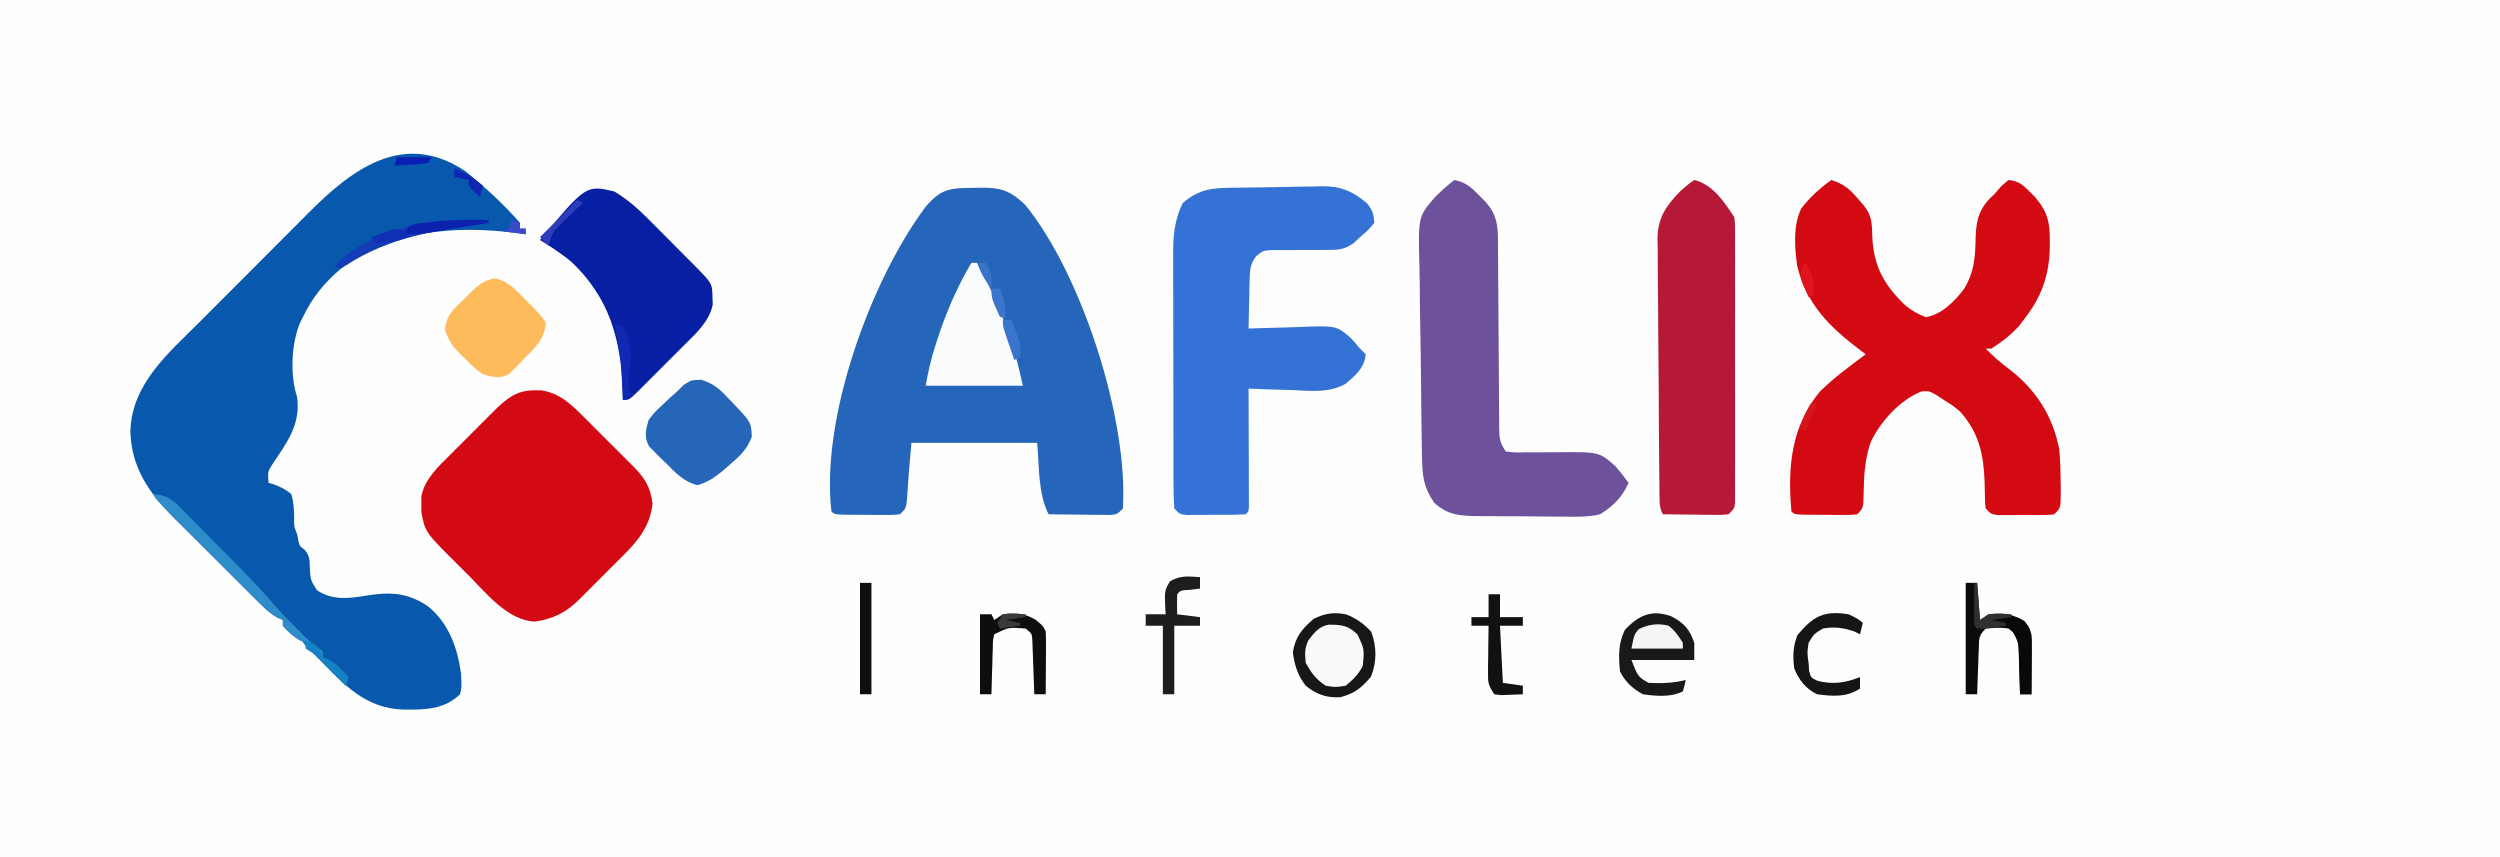 <svg xmlns="http://www.w3.org/2000/svg" width="875" height="300"><rect width="100%" height="100%" fill="#808080" stroke="none"/><path d="M0 0 C288.75 0 577.5 0 875 0 C875 99 875 198 875 300 C586.25 300 297.5 300 0 300 C0 201 0 102 0 0 Z " fill="#FEFEFE" transform="translate(0,0)"></path><path d="M0 0 C6.813 5.415 13.41 11.589 19.18 18.117 C19.18 18.777 19.18 19.437 19.18 20.117 C19.84 20.117 20.5 20.117 21.18 20.117 C21.18 20.777 21.18 21.437 21.18 22.117 C20.105 21.96 19.03 21.803 17.922 21.641 C-3.714 18.971 -25.662 20.61 -43.496 34.148 C-49.358 39.081 -53.485 44.226 -56.82 51.117 C-57.159 51.8 -57.498 52.484 -57.848 53.188 C-60.898 60.582 -61.343 71.548 -58.82 79.117 C-57.584 88.852 -62.334 94.86 -67.551 102.727 C-69.133 105.255 -69.133 105.255 -68.82 109.117 C-68.254 109.278 -67.689 109.439 -67.105 109.605 C-64.602 110.534 -62.84 111.354 -60.82 113.117 C-60.024 116.009 -59.884 118.564 -59.855 121.559 C-59.948 124.24 -59.948 124.24 -58.82 127.117 C-58.697 127.777 -58.573 128.437 -58.445 129.117 C-57.984 131.207 -57.984 131.207 -56.309 132.434 C-54.33 134.671 -54.458 136.107 -54.383 139.055 C-54.102 143.187 -54.102 143.187 -51.883 146.68 C-46.793 150.227 -40.848 149.633 -34.883 148.617 C-26.403 147.233 -20.241 147.409 -12.977 152.363 C-5.76 158.233 -2.649 166.921 -1.434 176.008 C-1.229 180.827 -1.229 180.827 -1.82 183.117 C-7.42 188.501 -14.034 188.517 -21.369 188.481 C-35.225 188.146 -42.752 179.379 -51.938 169.938 C-53.698 168.053 -53.698 168.053 -55.82 167.117 C-55.82 166.457 -55.82 165.797 -55.82 165.117 C-56.687 164.746 -56.687 164.746 -57.57 164.367 C-60.15 162.934 -61.882 161.333 -63.82 159.117 C-63.82 158.457 -63.82 157.797 -63.82 157.117 C-64.395 156.867 -64.97 156.617 -65.562 156.359 C-68.135 154.944 -69.876 153.323 -71.959 151.253 C-72.763 150.459 -73.568 149.664 -74.396 148.845 C-75.257 147.983 -76.117 147.122 -77.004 146.234 C-77.896 145.346 -78.789 144.458 -79.709 143.543 C-81.596 141.661 -83.482 139.776 -85.365 137.889 C-87.761 135.486 -90.169 133.096 -92.58 130.708 C-94.895 128.411 -97.199 126.103 -99.504 123.797 C-100.362 122.948 -101.221 122.098 -102.105 121.223 C-110.815 112.447 -116.829 103.731 -117.195 91.055 C-116.694 74.548 -104.094 63.927 -93.148 53.012 C-91.701 51.56 -90.254 50.107 -88.807 48.654 C-85.782 45.621 -82.753 42.593 -79.719 39.57 C-75.849 35.712 -71.996 31.838 -68.147 27.96 C-65.165 24.959 -62.173 21.968 -59.179 18.98 C-57.756 17.556 -56.335 16.129 -54.917 14.699 C-39.548 -0.786 -21.481 -14.34 0 0 Z " fill="#0858AE" transform="translate(162.82,59.883)"></path><path d="M0 0 C0.903 -0.021 1.806 -0.041 2.736 -0.062 C9.647 -0.103 12.931 1.094 18 5.938 C37.969 30.401 54.176 81.432 52.188 112.25 C50.188 114.25 50.188 114.25 47.757 114.477 C46.762 114.467 45.767 114.456 44.742 114.445 C43.128 114.436 43.128 114.436 41.48 114.426 C40.353 114.409 39.225 114.392 38.062 114.375 C36.359 114.361 36.359 114.361 34.621 114.348 C31.81 114.324 28.999 114.291 26.188 114.25 C22.413 106.702 22.988 97.651 22.188 89.25 C7.668 89.25 -6.853 89.25 -21.812 89.25 C-22.437 96.117 -23.013 102.941 -23.434 109.816 C-23.812 112.25 -23.812 112.25 -25.812 114.25 C-28.135 114.493 -28.135 114.493 -31.004 114.48 C-32.031 114.479 -33.057 114.477 -34.115 114.475 C-35.191 114.462 -36.267 114.45 -37.375 114.438 C-38.455 114.437 -39.534 114.436 -40.646 114.436 C-48.672 114.39 -48.672 114.39 -49.812 113.25 C-53.639 80.833 -36.146 32.43 -16.832 6.602 C-11.4 0.217 -8.177 0.046 0 0 Z " fill="#2566BB" transform="translate(340.812,65.75)"></path><path d="M0 0 C4.225 1.359 6.389 3.137 9.25 6.5 C9.936 7.294 10.622 8.088 11.328 8.906 C14.336 12.673 14.146 15.341 14.312 20.125 C14.878 30.469 18.521 36.881 26 44 C28.371 45.891 30.128 46.83 33 48 C38.573 47.164 43.238 42.335 46.523 37.98 C49.787 32.444 50.301 27.644 50.438 21.375 C50.571 15.269 51.074 11.086 55.383 6.52 C55.916 6.018 56.45 5.517 57 5 C57.677 4.201 57.677 4.201 58.367 3.387 C59.625 1.938 59.625 1.938 62 0 C65.475 0.317 67.184 1.802 69.562 4.25 C70.141 4.833 70.72 5.415 71.316 6.016 C75.726 11.213 76.523 14.979 76.438 21.625 C76.431 22.424 76.425 23.223 76.419 24.046 C76.179 33.187 73.602 40.701 68 48 C67.237 49.011 66.474 50.021 65.688 51.062 C62.656 54.376 59.774 56.579 56 59 C55.34 59 54.68 59 54 59 C56.632 61.733 59.321 64.067 62.375 66.312 C71.597 73.463 77.488 82.575 79.723 94.195 C80.126 98.275 80.213 102.339 80.25 106.438 C80.264 107.647 80.264 107.647 80.279 108.881 C80.246 114.754 80.246 114.754 78 117 C75.785 117.259 75.785 117.259 73.062 117.266 C72.085 117.268 71.108 117.271 70.102 117.273 C69.078 117.266 68.055 117.258 67 117.25 C65.976 117.258 64.953 117.265 63.898 117.273 C62.921 117.271 61.944 117.268 60.938 117.266 C60.039 117.263 59.141 117.261 58.215 117.259 C56 117 56 117 54 115 C53.745 113.188 53.745 113.188 53.727 111 C53.7 109.799 53.7 109.799 53.673 108.575 C53.657 107.725 53.641 106.875 53.625 106 C53.273 96.078 51.749 88.611 45 81 C42.405 78.902 42.405 78.902 39.562 77.125 C38.636 76.509 37.709 75.893 36.754 75.258 C34.13 73.828 34.13 73.828 31.527 74.004 C24.048 76.952 17.191 84.461 13.812 91.625 C11.731 97.44 11.377 103.261 11.275 109.389 C11.181 114.819 11.181 114.819 9 117 C6.769 117.243 6.769 117.243 4.027 117.23 C3.046 117.229 2.064 117.227 1.053 117.225 C0.025 117.212 -1.003 117.2 -2.062 117.188 C-3.094 117.187 -4.126 117.186 -5.189 117.186 C-12.86 117.14 -12.86 117.14 -14 116 C-15.399 100.588 -14.128 86.306 -4 74 C0.915 69.174 6.485 65.106 12 61 C11.443 60.587 10.886 60.175 10.312 59.75 C-0.557 51.524 -8.724 43.598 -12 30 C-12.882 23.428 -13.469 16.131 -10.609 10.035 C-7.607 6.113 -4.058 2.828 0 0 Z " fill="#D40A13" transform="translate(641,63)"></path><path d="M0 0 C0.912 -0.023 1.823 -0.045 2.762 -0.068 C6.929 -0.14 11.095 -0.197 15.262 -0.235 C17.453 -0.262 19.644 -0.303 21.834 -0.358 C25.008 -0.438 28.18 -0.471 31.355 -0.494 C32.324 -0.527 33.293 -0.56 34.291 -0.594 C40.889 -0.575 44.577 1.095 49.695 5.23 C51.698 7.609 52.215 9.131 52.374 12.225 C50.249 14.787 50.249 14.787 47.374 17.225 C46.628 17.925 45.882 18.626 45.113 19.348 C41.719 21.674 39.767 21.709 35.683 21.693 C33.772 21.715 33.772 21.715 31.822 21.736 C30.485 21.735 29.148 21.731 27.812 21.725 C25.184 21.713 22.561 21.727 19.933 21.756 C18.19 21.749 18.19 21.749 16.411 21.742 C13.312 22.003 13.312 22.003 11.002 23.915 C9.041 26.697 8.84 28.265 8.765 31.646 C8.733 32.671 8.7 33.696 8.667 34.752 C8.646 36.347 8.646 36.347 8.624 37.975 C8.595 39.054 8.565 40.133 8.534 41.244 C8.464 43.904 8.411 46.564 8.374 49.225 C9.271 49.188 10.169 49.151 11.093 49.114 C14.455 48.993 17.816 48.906 21.179 48.84 C22.629 48.805 24.078 48.757 25.526 48.697 C39.102 48.14 39.102 48.14 44.249 52.627 C45.327 53.794 46.376 54.989 47.374 56.225 C48.034 56.885 48.694 57.545 49.374 58.225 C48.986 62.962 45.788 65.612 42.351 68.549 C36.459 71.866 29.859 71.041 23.312 70.725 C21.859 70.684 20.407 70.648 18.954 70.615 C15.425 70.528 11.901 70.39 8.374 70.225 C8.382 72.171 8.382 72.171 8.39 74.156 C8.408 78.951 8.42 83.746 8.429 88.541 C8.434 90.62 8.441 92.699 8.45 94.778 C8.462 97.759 8.467 100.74 8.472 103.721 C8.477 104.656 8.482 105.592 8.488 106.555 C8.488 107.847 8.488 107.847 8.488 109.164 C8.49 109.925 8.492 110.687 8.495 111.472 C8.374 113.225 8.374 113.225 7.374 114.225 C3.568 114.477 -0.25 114.41 -4.063 114.412 C-5.139 114.424 -6.215 114.437 -7.323 114.449 C-8.35 114.451 -9.376 114.453 -10.434 114.455 C-11.854 114.461 -11.854 114.461 -13.303 114.468 C-15.626 114.225 -15.626 114.225 -17.626 112.225 C-17.83 109.168 -17.909 106.202 -17.9 103.144 C-17.906 102.203 -17.911 101.261 -17.916 100.291 C-17.93 97.163 -17.929 94.036 -17.927 90.908 C-17.93 88.735 -17.935 86.563 -17.939 84.39 C-17.947 79.826 -17.947 75.262 -17.941 70.698 C-17.936 64.863 -17.952 59.028 -17.976 53.193 C-17.991 48.7 -17.991 44.207 -17.988 39.714 C-17.989 37.564 -17.994 35.414 -18.004 33.264 C-18.016 30.246 -18.01 27.229 -17.998 24.211 C-18.006 23.33 -18.013 22.449 -18.021 21.541 C-17.973 15.778 -17.23 10.438 -14.626 5.225 C-9.972 1.264 -5.966 0.141 0 0 Z " fill="#3472D6" transform="translate(428.626,65.775)"></path><path d="M0 0 C0.813 -0.008 1.627 -0.015 2.465 -0.023 C9.054 0.987 13.214 5.081 17.703 9.617 C18.311 10.223 18.92 10.828 19.546 11.452 C20.824 12.727 22.098 14.007 23.368 15.29 C25.31 17.247 27.267 19.189 29.227 21.129 C30.47 22.374 31.712 23.62 32.953 24.867 C33.536 25.444 34.12 26.022 34.721 26.616 C38.734 30.7 40.778 33.866 41.438 39.688 C40.669 47.243 36.502 52.548 31.23 57.738 C30.676 58.297 30.121 58.856 29.549 59.431 C28.383 60.6 27.212 61.763 26.037 62.922 C24.251 64.687 22.487 66.472 20.725 68.26 C19.582 69.4 18.438 70.538 17.293 71.676 C16.773 72.204 16.253 72.732 15.717 73.276 C11.078 77.8 6.704 79.992 0.188 80.938 C-9.177 80.485 -16.646 71.139 -22.796 64.907 C-24.255 63.433 -25.729 61.975 -27.205 60.518 C-38.159 49.594 -38.159 49.594 -39.469 42.496 C-39.458 41.611 -39.448 40.725 -39.438 39.812 C-39.448 38.924 -39.458 38.036 -39.469 37.121 C-38.288 31.02 -33.531 26.669 -29.254 22.426 C-28.717 21.886 -28.179 21.347 -27.625 20.792 C-26.496 19.661 -25.364 18.532 -24.229 17.406 C-22.501 15.689 -20.784 13.961 -19.068 12.232 C-17.964 11.13 -16.859 10.027 -15.754 8.926 C-15.245 8.413 -14.737 7.901 -14.213 7.373 C-9.886 3.102 -6.245 -0.059 0 0 Z " fill="#D30913" transform="translate(186.938,136.625)"></path><path d="M0 0 C4.007 0.819 5.749 2.374 8.625 5.312 C9.401 6.092 10.177 6.872 10.977 7.676 C14.875 12.154 15.295 15.737 15.287 21.567 C15.294 22.323 15.301 23.08 15.308 23.859 C15.321 25.498 15.33 27.137 15.336 28.777 C15.344 31.37 15.364 33.962 15.388 36.555 C15.444 42.993 15.48 49.431 15.516 55.869 C15.547 61.313 15.586 66.757 15.636 72.201 C15.656 74.757 15.664 77.314 15.672 79.87 C15.685 81.435 15.699 82.999 15.713 84.563 C15.712 85.275 15.711 85.987 15.71 86.721 C15.756 90.371 15.917 91.875 18 95 C21.17 95.413 21.17 95.413 24.914 95.301 C26.329 95.308 27.745 95.317 29.16 95.326 C31.385 95.324 33.61 95.313 35.834 95.285 C50.779 95.14 50.779 95.14 56.533 100.321 C58.127 102.146 59.58 104.037 61 106 C58.797 110.939 55.631 114.214 51 117 C46.997 117.951 43.154 117.914 39.055 117.824 C37.926 117.824 36.797 117.823 35.635 117.823 C33.259 117.815 30.884 117.789 28.509 117.748 C24.879 117.688 21.252 117.686 17.621 117.693 C15.307 117.678 12.993 117.659 10.68 117.637 C9.598 117.635 8.517 117.634 7.403 117.633 C1.322 117.499 -2.395 117.105 -7 113 C-10.683 107.665 -11.186 103.715 -11.288 97.334 C-11.306 96.437 -11.324 95.539 -11.342 94.614 C-11.497 86.306 -11.584 77.998 -11.652 69.689 C-11.698 64.111 -11.765 58.534 -11.885 52.957 C-12 47.559 -12.06 42.164 -12.083 36.766 C-12.1 34.716 -12.137 32.666 -12.194 30.616 C-12.66 12.906 -12.66 12.906 -6.987 6.242 C-4.775 3.974 -2.49 1.96 0 0 Z " fill="#6D529B" transform="translate(509,63)"></path><path d="M0 0 C6.56 1.59 10.436 7.654 14 13 C14.252 14.957 14.252 14.957 14.254 17.22 C14.26 18.079 14.265 18.939 14.271 19.824 C14.267 20.764 14.263 21.704 14.259 22.672 C14.262 23.664 14.266 24.656 14.269 25.678 C14.278 28.964 14.272 32.25 14.266 35.535 C14.267 37.813 14.269 40.091 14.271 42.369 C14.274 47.144 14.27 51.92 14.261 56.696 C14.249 62.828 14.256 68.961 14.268 75.094 C14.275 79.797 14.273 84.501 14.268 89.204 C14.266 91.466 14.268 93.728 14.273 95.99 C14.278 99.146 14.27 102.302 14.259 105.457 C14.263 106.399 14.267 107.341 14.271 108.311 C14.265 109.168 14.26 110.025 14.254 110.907 C14.253 111.654 14.252 112.4 14.252 113.169 C14 115 14 115 12 117 C9.662 117.227 9.662 117.227 6.773 117.195 C5.742 117.189 4.711 117.182 3.648 117.176 C2.028 117.151 2.028 117.151 0.375 117.125 C-0.713 117.116 -1.801 117.107 -2.922 117.098 C-5.615 117.074 -8.307 117.041 -11 117 C-12.133 114.734 -12.14 113.465 -12.167 110.948 C-12.179 110.1 -12.19 109.252 -12.202 108.378 C-12.21 107.446 -12.217 106.513 -12.225 105.552 C-12.242 104.081 -12.242 104.081 -12.259 102.581 C-12.37 92.309 -12.417 82.037 -12.46 71.764 C-12.482 66.892 -12.524 62.02 -12.583 57.148 C-12.654 51.265 -12.691 45.382 -12.703 39.499 C-12.713 37.259 -12.736 35.02 -12.771 32.78 C-12.817 29.637 -12.819 26.497 -12.811 23.353 C-12.834 22.435 -12.858 21.517 -12.882 20.571 C-12.789 13.274 -9.999 9.182 -5 4 C-2.062 1.438 -2.062 1.438 0 0 Z " fill="#B61937" transform="translate(593,63)"></path><path d="M0 0 C4.673 2.82 8.381 6.099 12.203 9.973 C12.767 10.537 13.331 11.101 13.912 11.683 C15.094 12.868 16.274 14.055 17.451 15.245 C19.253 17.066 21.064 18.878 22.875 20.689 C24.027 21.846 25.178 23.003 26.328 24.16 C26.868 24.701 27.407 25.242 27.963 25.799 C34.287 32.203 34.287 32.203 34.375 37.312 C34.403 38.051 34.432 38.79 34.461 39.551 C33.339 45.511 28.374 49.924 24.211 54.055 C23.666 54.601 23.122 55.148 22.561 55.71 C21.419 56.854 20.274 57.995 19.127 59.134 C17.366 60.884 15.616 62.644 13.867 64.406 C12.753 65.519 11.639 66.631 10.523 67.742 C9.999 68.27 9.475 68.798 8.936 69.342 C5.23 73 5.23 73 3 73 C2.974 71.851 2.948 70.703 2.922 69.52 C2.353 51.791 -1.764 37.123 -15.125 24.535 C-18.553 21.728 -22.236 19.33 -26 17 C-9.877 -2.268 -9.877 -2.268 0 0 Z " fill="#071FA3" transform="translate(215,67)"></path><path d="M0 0 C0.66 0 1.32 0 2 0 C6.3 7.895 9.845 15.826 12.812 24.312 C13.247 25.547 13.247 25.547 13.69 26.806 C15.536 32.219 16.738 37.322 18 43 C6.78 43 -4.44 43 -16 43 C-15.212 38.269 -14.188 33.917 -12.75 29.375 C-12.529 28.675 -12.308 27.975 -12.08 27.254 C-8.993 17.671 -5.142 8.665 0 0 Z " fill="#FAFBFD" transform="translate(340,92)"></path><path d="M0 0 C4.147 1.261 6.443 3.214 9.297 6.328 C9.999 7.045 9.999 7.045 10.715 7.777 C17.449 14.816 17.449 14.816 17.672 19.953 C16.034 24.503 13.163 26.97 9.547 30.078 C8.877 30.665 8.206 31.251 7.516 31.855 C4.569 34.263 2.242 35.89 -1.453 36.891 C-6.22 35.6 -9.039 32.532 -12.453 29.078 C-13.147 28.418 -13.84 27.758 -14.555 27.078 C-15.202 26.418 -15.849 25.758 -16.516 25.078 C-17.105 24.48 -17.694 23.882 -18.301 23.266 C-20.088 19.873 -19.449 17.709 -18.453 14.078 C-16.344 11.348 -16.344 11.348 -13.703 8.891 C-12.842 8.072 -11.981 7.254 -11.094 6.41 C-10.222 5.641 -9.351 4.871 -8.453 4.078 C-7.664 3.298 -6.875 2.518 -6.062 1.715 C-3.453 0.078 -3.453 0.078 0 0 Z " fill="#2566B8" transform="translate(245.453,132.922)"></path><path d="M0 0 C4.816 1.035 7.411 4.176 10.781 7.598 C11.822 8.622 11.822 8.622 12.883 9.668 C16.611 13.574 16.611 13.574 17.781 15.598 C17.498 21.431 13.657 24.63 9.781 28.598 C9.196 29.219 8.611 29.84 8.008 30.48 C7.438 31.035 6.868 31.589 6.281 32.16 C5.776 32.656 5.271 33.153 4.75 33.664 C1.453 35.228 -0.76 34.541 -4.219 33.598 C-6.649 31.994 -8.587 30.071 -10.594 27.973 C-11.126 27.463 -11.659 26.954 -12.207 26.43 C-14.842 23.755 -16.167 21.739 -17.48 18.164 C-17.092 12.875 -14.405 10.678 -10.656 7.16 C-10.034 6.524 -9.412 5.888 -8.771 5.232 C-5.845 2.385 -4.078 0.757 0 0 Z " fill="#FEBB5B" transform="translate(173.219,97.402)"></path><path d="M0 0 C3.612 1.345 6.324 3.259 8.938 6.125 C10.865 11.339 10.941 16.723 8.812 21.875 C5.512 25.744 3.195 27.687 -1.812 29 C-6.598 29.353 -10.283 28.01 -14 25 C-16.812 21.35 -17.874 17.911 -18.5 13.375 C-17.699 7.969 -15.321 5.141 -11.25 1.625 C-7.359 -0.321 -4.227 -0.808 0 0 Z " fill="#F8F9F9" transform="translate(471,215)"></path><path d="M0 0 C4.396 2.216 6.479 4.535 8.102 9.309 C8.102 11.289 8.102 13.269 8.102 15.309 C0.842 15.309 -6.418 15.309 -13.898 15.309 C-11.56 21.226 -11.56 21.226 -7.898 23.309 C-3.353 23.529 0.667 23.417 5.102 22.309 C4.727 24.246 4.727 24.246 4.102 26.309 C-0.13 28.424 -5.316 27.946 -9.898 27.309 C-13.447 25.361 -16.083 22.94 -17.898 19.309 C-18.425 14.026 -18.54 9.64 -16.211 4.809 C-11.544 -0.237 -6.871 -2.503 0 0 Z " fill="#1A191A" transform="translate(584.898,215.691)"></path><path d="M0 0 C1.32 0 2.64 0 4 0 C4.33 4.29 4.66 8.58 5 13 C5.99 12.34 6.98 11.68 8 11 C12.879 10.52 15.066 10.507 19.438 12.812 C22 15 22 15 23 18 C23.081 19.627 23.108 21.258 23.098 22.887 C23.094 23.825 23.091 24.762 23.088 25.729 C23.08 26.705 23.071 27.681 23.062 28.688 C23.058 29.676 23.053 30.664 23.049 31.682 C23.037 34.121 23.021 36.561 23 39 C21.68 39 20.36 39 19 39 C18.985 38.41 18.971 37.82 18.956 37.212 C18.881 34.536 18.785 31.862 18.688 29.188 C18.665 28.259 18.642 27.33 18.619 26.373 C18.566 25.034 18.566 25.034 18.512 23.668 C18.486 22.846 18.459 22.024 18.432 21.177 C17.909 18.541 17.103 17.627 15 16 C12.201 15.485 9.882 15.771 7 16 C4.519 18.481 4.71 19.362 4.586 22.789 C4.547 23.73 4.509 24.671 4.469 25.641 C4.438 26.625 4.407 27.61 4.375 28.625 C4.317 30.114 4.317 30.114 4.258 31.633 C4.163 34.088 4.078 36.544 4 39 C2.68 39 1.36 39 0 39 C0 26.13 0 13.26 0 0 Z " fill="#0B0B0B" transform="translate(688,204)"></path><path d="M0 0 C3.612 1.345 6.324 3.259 8.938 6.125 C10.865 11.339 10.941 16.723 8.812 21.875 C5.512 25.744 3.195 27.687 -1.812 29 C-6.598 29.353 -10.283 28.01 -14 25 C-16.812 21.35 -17.874 17.911 -18.5 13.375 C-17.699 7.969 -15.321 5.141 -11.25 1.625 C-7.359 -0.321 -4.227 -0.808 0 0 Z M-13 9 C-14.433 11.866 -14.306 13.813 -14 17 C-11.96 20.658 -10.496 22.669 -7 25 C-3.585 25.584 -3.585 25.584 0 25 C2.63 22.827 4.473 21.053 6 18 C6.534 12.187 6.534 12.187 4.125 7.062 C0.897 3.929 -1.449 3.608 -5.961 3.641 C-9.38 4.243 -10.932 6.368 -13 9 Z " fill="#171717" transform="translate(471,215)"></path><path d="M0 0 C1.32 0 2.64 0 4 0 C4.33 0.66 4.66 1.32 5 2 C5.99 1.34 6.98 0.68 8 0 C12.919 -0.484 15.058 -0.514 19.438 1.875 C22 4 22 4 23 6 C23.084 7.667 23.107 9.338 23.098 11.008 C23.094 11.994 23.091 12.98 23.088 13.996 C23.08 15.029 23.071 16.061 23.062 17.125 C23.058 18.165 23.053 19.206 23.049 20.277 C23.037 22.852 23.021 25.426 23 28 C21.68 28 20.36 28 19 28 C18.98 27.374 18.96 26.749 18.94 26.104 C18.845 23.277 18.735 20.451 18.625 17.625 C18.594 16.64 18.563 15.655 18.531 14.641 C18.493 13.7 18.454 12.759 18.414 11.789 C18.367 10.485 18.367 10.485 18.319 9.155 C18.188 6.79 18.188 6.79 16 5 C10.117 4.49 10.117 4.49 5 7 C4.492 9.219 4.492 9.219 4.488 11.789 C4.453 12.73 4.417 13.671 4.381 14.641 C4.347 16.118 4.347 16.118 4.312 17.625 C4.278 18.618 4.244 19.61 4.209 20.633 C4.126 23.088 4.057 25.544 4 28 C2.68 28 1.36 28 0 28 C0 18.76 0 9.52 0 0 Z " fill="#0F0E0F" transform="translate(343,215)"></path><path d="M0 0 C0 1.32 0 2.64 0 4 C-1.702 4.217 -1.702 4.217 -3.438 4.438 C-6.808 4.612 -6.808 4.612 -8 6 C-8.041 8.333 -8.042 10.667 -8 13 C-5.36 13.33 -2.72 13.66 0 14 C0 14.99 0 15.98 0 17 C-2.97 17 -5.94 17 -9 17 C-9 24.92 -9 32.84 -9 41 C-10.32 41 -11.64 41 -13 41 C-13 33.08 -13 25.16 -13 17 C-14.98 17 -16.96 17 -19 17 C-19 15.68 -19 14.36 -19 13 C-16.69 13 -14.38 13 -12 13 C-12.046 12.397 -12.093 11.793 -12.141 11.172 C-12.431 4.737 -12.431 4.737 -10.5 1.438 C-6.857 -0.657 -4.165 -0.278 0 0 Z " fill="#1E1D1E" transform="translate(420,202)"></path><path d="M0 0 C5.672 0.205 8.525 4 12.242 7.816 C12.929 8.506 13.615 9.196 14.323 9.907 C16.516 12.116 18.695 14.339 20.875 16.562 C22.334 18.033 23.793 19.502 25.254 20.971 C26.667 22.398 28.08 23.825 29.492 25.254 C30.464 26.237 30.464 26.237 31.456 27.24 C35.259 31.121 38.902 35.102 42.445 39.221 C44.756 41.864 47.201 44.333 49.688 46.812 C50.599 47.726 51.51 48.64 52.449 49.582 C54.876 51.986 54.876 51.986 57.332 53.699 C57.882 54.128 58.433 54.558 59 55 C59 55.66 59 56.32 59 57 C59.557 57.227 60.114 57.454 60.688 57.688 C63.632 59.359 65.682 61.553 68 64 C67.505 65.485 67.505 65.485 67 67 C65.735 65.718 65.735 65.718 64.445 64.41 C63.339 63.294 62.232 62.178 61.125 61.062 C60.292 60.217 60.292 60.217 59.441 59.354 C56.508 56.301 56.508 56.301 53 54 C53 53.34 53 52.68 53 52 C52.422 51.752 51.845 51.505 51.25 51.25 C48.671 49.817 46.939 48.216 45 46 C45 45.34 45 44.68 45 44 C44.427 43.752 43.854 43.504 43.264 43.248 C40.649 41.807 38.891 40.138 36.782 38.025 C35.551 36.799 35.551 36.799 34.296 35.548 C33.42 34.665 32.543 33.781 31.641 32.871 C30.284 31.514 30.284 31.514 28.9 30.129 C26.991 28.217 25.085 26.304 23.181 24.387 C20.736 21.925 18.284 19.469 15.83 17.016 C13.493 14.679 11.161 12.337 8.828 9.996 C7.944 9.111 7.06 8.225 6.148 7.313 C5.341 6.499 4.533 5.684 3.7 4.845 C2.984 4.125 2.268 3.405 1.53 2.663 C0 1 0 1 0 0 Z " fill="#2E8CC8" transform="translate(54,173)"></path><path d="M0 0 C3.125 1.5 3.125 1.5 5 3 C4.67 4.32 4.34 5.64 4 7 C3.34 6.67 2.68 6.34 2 6 C-1.791 4.736 -5.048 4.235 -9 5 C-12.147 6.896 -12.147 6.896 -14 10 C-14.5 13.5 -14.5 13.5 -14 17 C-13.938 17.928 -13.876 18.856 -13.812 19.812 C-13.185 22.198 -13.185 22.198 -10.812 23.312 C-5.313 24.657 -1.257 24.003 4 22 C4 23.32 4 24.64 4 26 C-0.676 29.117 -5.529 28.715 -11 28 C-14.996 26.09 -17.325 23.048 -19 19 C-19.572 14.848 -19.467 11.141 -17.875 7.25 C-12.392 0.671 -8.636 -1.379 0 0 Z " fill="#151516" transform="translate(647,215)"></path><path d="M0 0 C1.32 0 2.64 0 4 0 C4 2.64 4 5.28 4 8 C6.64 8 9.28 8 12 8 C12 8.99 12 9.98 12 11 C9.36 11 6.72 11 4 11 C4.33 17.6 4.66 24.2 5 31 C7.31 31.33 9.62 31.66 12 32 C12 32.99 12 33.98 12 35 C10.376 35.081 8.75 35.139 7.125 35.188 C6.22 35.222 5.315 35.257 4.383 35.293 C3.203 35.148 3.203 35.148 2 35 C-0.169 31.746 -0.241 30.866 -0.195 27.113 C-0.186 25.707 -0.186 25.707 -0.176 24.271 C-0.159 23.295 -0.142 22.319 -0.125 21.312 C-0.116 20.324 -0.107 19.336 -0.098 18.318 C-0.074 15.879 -0.041 13.439 0 11 C-1.98 11 -3.96 11 -6 11 C-6 10.01 -6 9.02 -6 8 C-4.02 8 -2.04 8 0 8 C0 5.36 0 2.72 0 0 Z " fill="#111112" transform="translate(521,208)"></path><path d="M0 0 C1.32 0 2.64 0 4 0 C4 12.87 4 25.74 4 39 C2.68 39 1.36 39 0 39 C0 26.13 0 13.26 0 0 Z " fill="#100F10" transform="translate(301,204)"></path><path d="M0 0 C0 0.33 0 0.66 0 1 C-0.679 1.095 -1.358 1.19 -2.057 1.288 C-19.281 3.744 -34.822 6.14 -49.707 15.742 C-50.464 16.157 -51.22 16.572 -52 17 C-52.66 16.67 -53.32 16.34 -54 16 C-38.753 1.564 -20.263 -0.29 0 0 Z " fill="#143CB4" transform="translate(171,77)"></path><path d="M0 0 C8.109 -0.468 8.109 -0.468 11.5 1.312 C14.136 4.279 14.121 7.101 14.098 10.887 C14.094 11.825 14.091 12.762 14.088 13.729 C14.08 14.705 14.071 15.681 14.062 16.688 C14.058 17.676 14.053 18.664 14.049 19.682 C14.037 22.121 14.021 24.561 14 27 C12.68 27 11.36 27 10 27 C9.986 26.123 9.986 26.123 9.972 25.228 C9.918 22.568 9.834 19.909 9.75 17.25 C9.736 16.33 9.722 15.409 9.707 14.461 C9.564 9.085 9.564 9.085 7.156 4.406 C4.463 2.65 2.177 2.289 -1 2 C-0.67 1.34 -0.34 0.68 0 0 Z " fill="#0A090A" transform="translate(697,216)"></path><path d="M0 0 C2.309 1.811 3.38 3.469 5 6 C5 6.66 5 7.32 5 8 C-0.94 8 -6.88 8 -13 8 C-12 3 -12 3 -10.438 1.188 C-6.952 -0.511 -3.737 -0.94 0 0 Z " fill="#F5F5F5" transform="translate(584,219)"></path><path d="M0 0 C3 1 3 1 4.125 3 C5.582 7.995 6.668 12.995 5 18 C4.961 20 4.956 22 5 24 C5.66 24.33 6.32 24.66 7 25 C5.02 25.99 5.02 25.99 3 27 C2.951 25.805 2.902 24.61 2.852 23.379 C2.319 11.568 2.319 11.568 0 0 Z " fill="#1029B2" transform="translate(215,113)"></path><path d="M0 0 C0 0.33 0 0.66 0 1 C-4.061 1.673 -8.124 2.337 -12.188 3 C-13.338 3.191 -14.488 3.382 -15.674 3.578 C-17.342 3.849 -17.342 3.849 -19.043 4.125 C-20.575 4.376 -20.575 4.376 -22.137 4.633 C-24.798 4.974 -27.321 5.069 -30 5 C-28 2 -28 2 -24.98 1.27 C-23.103 1.043 -23.103 1.043 -21.188 0.812 C-20.194 0.692 -20.194 0.692 -19.181 0.569 C-12.789 -0.146 -6.426 -0.195 0 0 Z " fill="#0B22AD" transform="translate(171,77)"></path><path d="M0 0 C4.731 1.494 4.731 1.494 6.062 4 C6.372 4.66 6.681 5.32 7 6 C8.324 6.685 9.659 7.349 11 8 C12.705 9.627 14.379 11.289 16 13 C15.67 13.99 15.34 14.98 15 16 C11 12 7 8 3 4 C2.445 3.465 1.89 2.931 1.318 2.38 C0 1 0 1 0 0 Z " fill="#1381C3" transform="translate(106,224)"></path><path d="M0 0 C0.33 0 0.66 0 1 0 C1.33 4.29 1.66 8.58 2 13 C2.99 12.34 3.98 11.68 5 11 C7.043 10.805 7.043 10.805 9.188 10.875 C11.075 10.937 11.075 10.937 13 11 C13 11.33 13 11.66 13 12 C10.69 12.33 8.38 12.66 6 13 C7.65 13.33 9.3 13.66 11 14 C11 14.33 11 14.66 11 15 C4.375 16 4.375 16 1 16 C0 15 0 15 -0.098 11.621 C-0.091 10.227 -0.079 8.832 -0.062 7.438 C-0.058 6.727 -0.053 6.016 -0.049 5.283 C-0.037 3.522 -0.019 1.761 0 0 Z " fill="#313031" transform="translate(691,204)"></path><path d="M0 0 C0.99 0 1.98 0 3 0 C6.429 8.429 6.429 8.429 6 13 C5.01 13.495 5.01 13.495 4 14 C3.33 12.043 2.664 10.084 2 8.125 C1.629 7.034 1.258 5.944 0.875 4.82 C0 2 0 2 0 0 Z " fill="#3974CD" transform="translate(351,112)"></path><path d="M0 0 C0.66 0.33 1.32 0.66 2 1 C1.218 1.748 0.435 2.495 -0.371 3.266 C-1.394 4.26 -2.416 5.255 -3.438 6.25 C-3.954 6.741 -4.47 7.232 -5.002 7.738 C-8.641 11.27 -8.641 11.27 -10 16 C-10.99 15.01 -11.98 14.02 -13 13 C-8.71 8.71 -4.42 4.42 0 0 Z " fill="#2E3DBA" transform="translate(202,70)"></path><path d="M0 0 C2.566 3.849 2.551 6.435 3 11 C2.01 11.495 2.01 11.495 1 12 C-2.256 4.788 -2.256 4.788 -1.188 1.5 C-0.796 1.005 -0.404 0.51 0 0 Z " fill="#E1131D" transform="translate(632,92)"></path><path d="M0 0 C0.33 0.66 0.66 1.32 1 2 C-3.12 3.292 -6.668 4.263 -11 4 C-11.33 3.34 -11.66 2.68 -12 2 C-10.567 1.468 -9.128 0.95 -7.688 0.438 C-6.487 0.002 -6.487 0.002 -5.262 -0.441 C-3 -1 -3 -1 0 0 Z " fill="#102FB3" transform="translate(142,81)"></path><path d="M0 0 C3.995 1.37 6.8 3.257 10 6 C9.67 7.32 9.34 8.64 9 10 C7.624 8.71 6.292 7.373 5 6 C5 5.34 5 4.68 5 4 C3.35 3.67 1.7 3.34 0 3 C0 2.01 0 1.02 0 0 Z " fill="#1124B4" transform="translate(159,59)"></path><path d="M0 0 C3.96 0 7.92 0 12 0 C11.67 0.66 11.34 1.32 11 2 C8.277 2.414 8.277 2.414 4.938 2.625 C3.833 2.7 2.728 2.775 1.59 2.852 C0.735 2.901 -0.119 2.95 -1 3 C-0.67 2.01 -0.34 1.02 0 0 Z " fill="#0A1EB4" transform="translate(139,55)"></path><path d="M0 0 C0.99 0 1.98 0 3 0 C4.316 3.62 5 6.096 5 10 C4.34 10 3.68 10 3 10 C0 3.375 0 3.375 0 0 Z " fill="#3A76CD" transform="translate(347,101)"></path><path d="M0 0 C0.99 0 1.98 0 3 0 C5.29 3.435 5.178 4.985 5 9 C2.675 6.147 1.249 3.459 0 0 Z " fill="#3974C9" transform="translate(342,92)"></path><path d="M0 0 C1.945 -0.293 1.945 -0.293 4.125 -0.188 C5.404 -0.126 6.683 -0.064 8 0 C8 0.33 8 0.66 8 1 C5.69 1.33 3.38 1.66 1 2 C2.65 2.33 4.3 2.66 6 3 C6 3.33 6 3.66 6 4 C3.69 4.33 1.38 4.66 -1 5 C-1.33 4.34 -1.66 3.68 -2 3 C-1.34 2.01 -0.68 1.02 0 0 Z " fill="#3A3A3A" transform="translate(351,215)"></path><path d="M0 0 C0.66 0 1.32 0 2 0 C0.667 3.333 -0.667 6.667 -2 10 C-2.66 9.67 -3.32 9.34 -4 9 C-2.941 5.597 -1.991 2.986 0 0 Z " fill="#D6161B" transform="translate(634,141)"></path><path d="M0 0 C0.99 0.33 1.98 0.66 3 1 C3 1.66 3 2.32 3 3 C3.66 3 4.32 3 5 3 C5 3.66 5 4.32 5 5 C2.36 4.67 -0.28 4.34 -3 4 C-2.34 3.67 -1.68 3.34 -1 3 C-0.67 2.01 -0.34 1.02 0 0 Z " fill="#394AC9" transform="translate(179,77)"></path></svg>